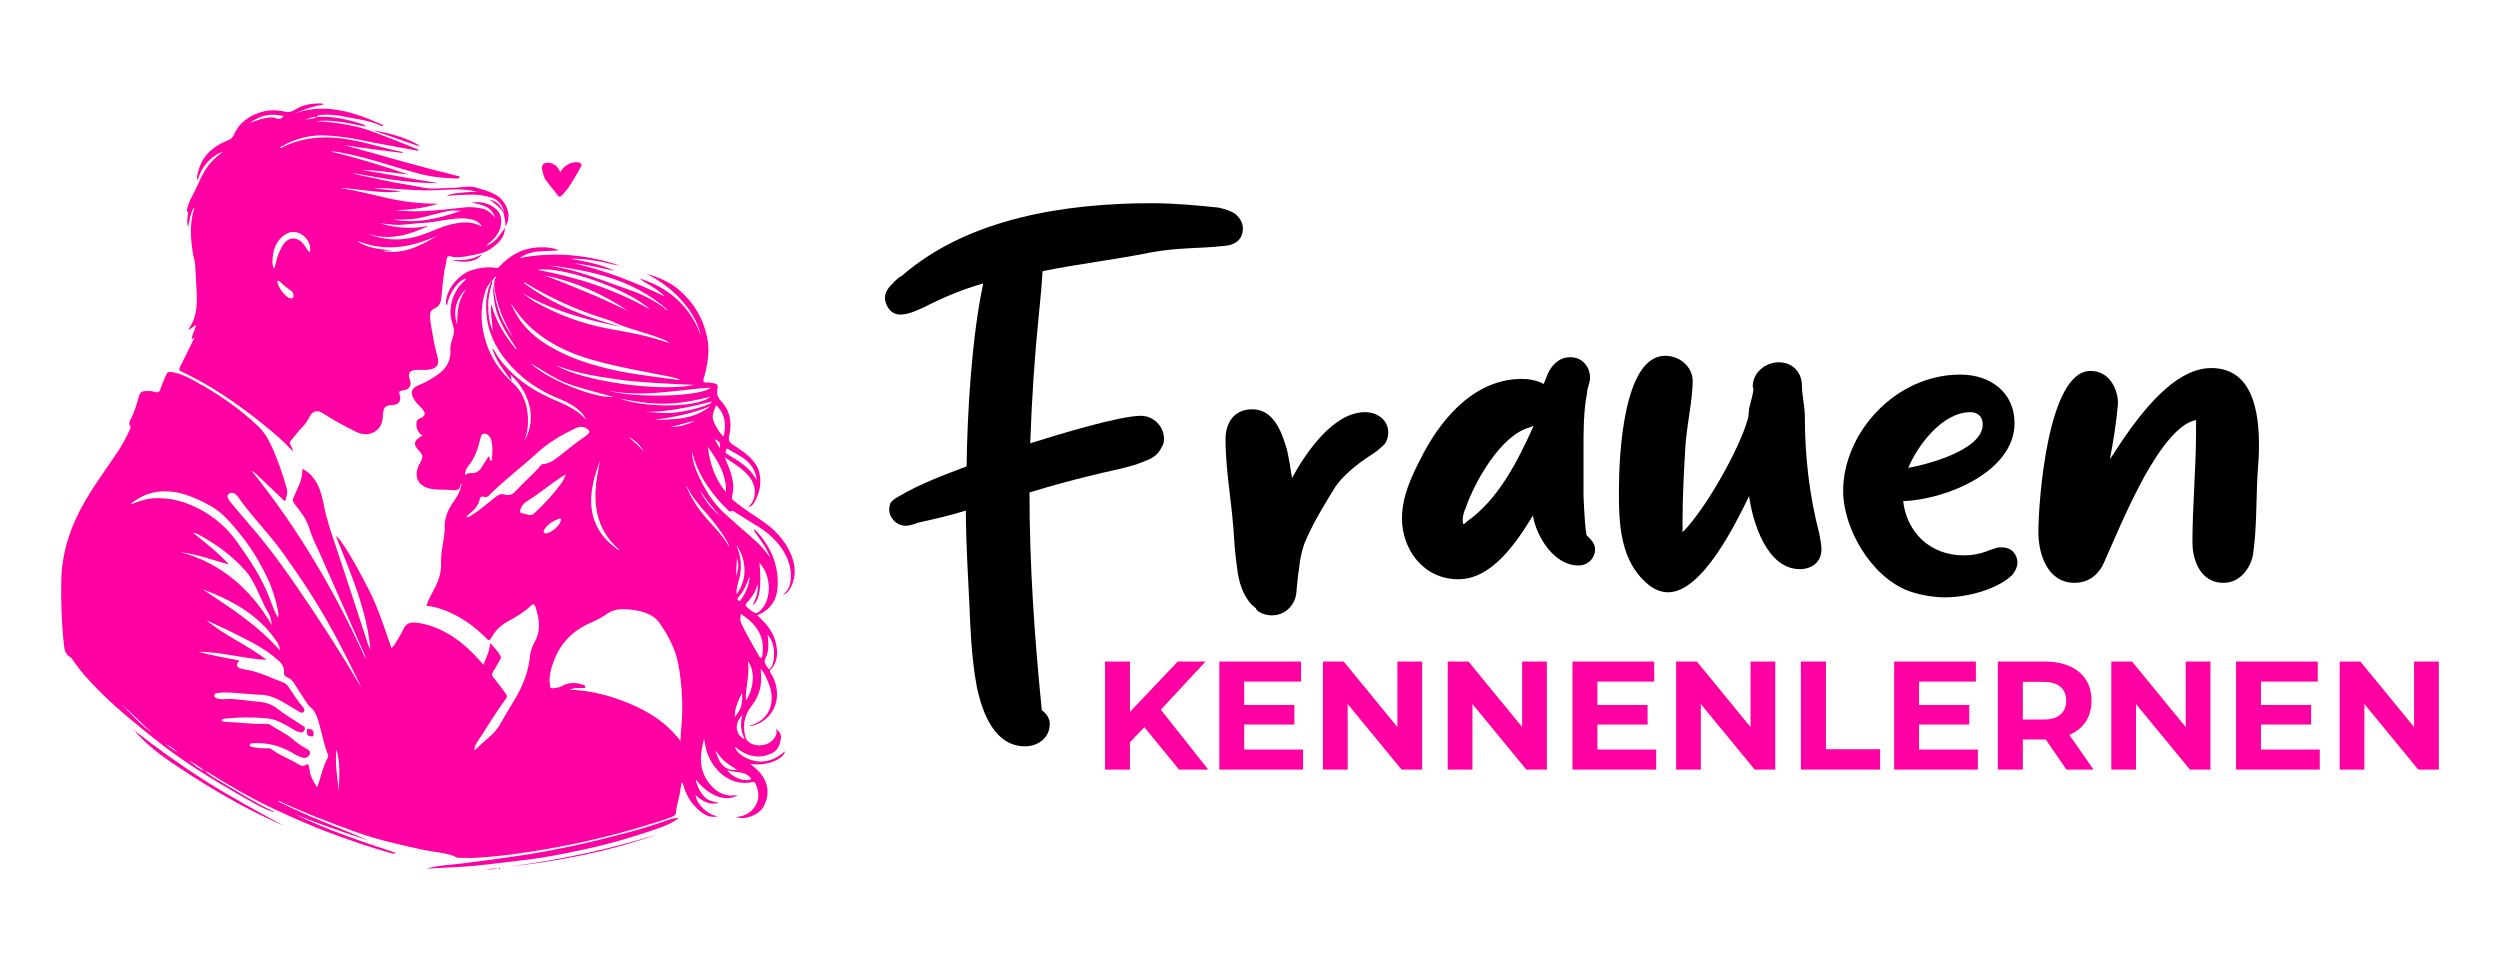 <?xml version="1.0" encoding="utf-8"?>
<!-- Generator: Adobe Illustrator 16.0.0, SVG Export Plug-In . SVG Version: 6.00 Build 0)  -->
<!DOCTYPE svg PUBLIC "-//W3C//DTD SVG 1.1//EN" "http://www.w3.org/Graphics/SVG/1.1/DTD/svg11.dtd">
<svg version="1.1" id="Calque_1" xmlns="http://www.w3.org/2000/svg" xmlns:xlink="http://www.w3.org/1999/xlink" x="0px" y="0px"
	 width="220.42px" height="85.768px" viewBox="0 0 220.42 85.768" enable-background="new 0 0 220.42 85.768" xml:space="preserve">
<g>
	<g>
		<g>
			<path d="M92.555,63.823c0,1.274-1.084,1.978-2.168,1.978c-2.678,0-3.762-2.87-4.272-5.292c-0.51-2.743-0.573-5.676-0.637-7.015
				c-0.128-2.808-0.319-5.611-0.319-8.48c-1.403,0.446-2.87,0.765-4.272,1.084c-0.255,0.127-0.382,0.127-0.574,0.191
				c-0.255,0.063-0.446,0.063-0.446,0.063c-0.893,0-1.467-0.765-1.467-1.402c0-0.318,0.064-0.638,0.319-0.829
				c0.191-0.19,0.382-0.255,0.573-0.382c1.849-1.085,3.89-1.85,5.93-2.615c0.064-4.719,0.447-11.351,1.467-16.132
				c-1.785,0.51-3.507,1.211-5.229,2.104c-0.574,0.255-1.339,0.639-2.104,0.639c-0.957,0-1.339-1.021-1.339-1.467
				c0-0.51,0.382-1.021,0.702-1.274c0.127-0.192,0.318-0.319,0.446-0.447c0.127-0.127,0.319-0.19,0.383-0.255
				c5.866-5.102,14.538-6.376,21.999-6.376c1.977,0,3.955,0.19,5.867,0.383c0.573,0.128,1.211,0.318,1.594,0.638
				c0.318,0.318,0.574,0.701,0.574,1.212c0,1.021-0.766,1.467-1.595,1.53c-2.359,0.255-4.017,0.127-6.504,0.573
				c-3.125,0.638-6.44,1.02-9.565,1.658c-0.063,1.211-0.191,2.551-0.318,3.762c-0.383,3.762-0.638,7.588-0.766,11.414
				c2.614-0.829,7.907-2.424,9.756-2.424c1.147,0,2.04,0.957,2.04,2.041c0,0.51-0.255,0.829-0.51,1.212
				c-0.255,0.317-0.701,0.572-1.084,0.701c-0.446,0.19-0.956,0.382-1.467,0.51c-0.893,0.256-1.913,0.446-2.423,0.573
				c-2.168,0.511-4.336,1.085-6.377,1.722c0,6.439,0.447,12.815,1.084,19.193C92.3,62.93,92.555,63.376,92.555,63.823z"/>
			<path d="M109.07,50.05c-0.191-1.275-0.255-2.486-0.318-3.38c-0.191-2.613-0.701-5.292-0.701-7.97c0-1.084,0.51-2.614,2.359-2.614
				c1.912,0,2.613,2.041,3.061,3.571c0.191,0.827,0.318,1.722,0.445,2.485c1.213-2.23,3.637-5.803,6.44-5.803
				c1.021,0,2.04,0.638,2.04,1.786c0,0.316-0.063,0.573-0.189,0.828c-0.064,0.19-0.256,0.318-0.384,0.446l-0.446,0.383
				c-1.273,0.829-2.742,1.85-3.635,3.124c-1.021,1.658-2.039,3.315-2.742,5.037c-0.19,0.574-0.383,1.275-0.445,2.04
				c-0.127,0.767-0.191,1.531-0.256,2.232c-0.063,1.02-0.893,2.04-2.168,2.04c-0.445,0-0.828-0.127-1.146-0.318
				c-0.128-0.128-0.256-0.19-0.256-0.317c-0.127-0.064-0.189-0.191-0.318-0.256C109.58,52.536,109.197,51.261,109.07,50.05z"/>
			<path d="M128.582,51.071c-3.125,0-4.973-2.679-4.973-5.356c0-1.913,0.828-3.699,1.657-5.292c1.53-3.062,4.463-7.015,8.927-7.015
				c0.639,0,1.339,0.128,1.913,0.446c0.128-0.318,0.255-0.638,0.383-0.957c0.318-0.638,0.894-1.401,1.978-1.401
				s1.722,0.893,1.722,1.785c0,0.255-0.063,0.511-0.128,0.7c-0.063,0.191-0.127,0.384-0.127,0.639
				c-0.319,1.594-0.319,3.38-0.319,4.974v4.081c0.063,1.786,0.191,3.189,0.255,3.444c0,0.063,0.064,0.127,0.129,0.189l0.19,0.191
				c0.19,0.19,0.446,0.511,0.446,0.956c0,0.702-0.574,1.402-1.467,1.402c-2.168,0-3.699-2.551-4.018-4.398
				C133.748,47.754,131.58,51.071,128.582,51.071z M129.156,46.16l0.191-0.191c2.74-1.912,4.463-5.292,5.865-8.417
				c-0.063,0-0.191,0.063-0.318,0.127c-2.551,0.638-4.91,4.846-5.676,7.143c-0.19,0.382-0.254,0.7-0.254,1.083
				c0,0.063,0,0.191,0.063,0.318C129.094,46.16,129.094,46.16,129.156,46.16z"/>
			<path d="M154.088,36.977c0.063-0.063,0.127-0.829,0.127-0.956c0.129-0.573,0.318-1.147,0.384-1.657
				c0-0.129-0.063-0.191-0.063-0.318c0-1.148,1.084-2.104,2.295-2.104c1.34,0,2.041,1.021,2.041,2.04
				c0,0.894,0.256,1.851,0.256,2.679c0,3.508,0.383,6.95,1.274,10.394c0.063,0.383,0.19,0.894,0.19,1.402
				c0,1.021-0.766,1.722-1.912,1.722c-2.87,0-4.146-4.08-4.465-6.438c-1.211,2.485-4.145,8.479-7.142,8.479
				c-0.638,0-1.147-0.256-1.53-0.511c-2.806-2.104-2.806-5.738-2.806-8.481c0-2.74,0.319-11.858,4.081-11.858
				c1.275,0,2.423,0.957,2.423,2.231c0,1.595-0.51,3.825-0.637,5.675c-0.128,2.168-0.256,4.399-0.256,6.568v1.083
				C150.391,44.885,153.388,39.529,154.088,36.977z"/>
			<path d="M173.153,48.966c0.701,0,1.339-0.127,1.913-0.318c0.255-0.128,0.51-0.191,0.701-0.255
				c0.128-0.063,0.255-0.063,0.383-0.128h0.382c0.894,0,1.341,0.701,1.341,1.339c0,0.446-0.256,0.828-0.447,1.083
				c-1.402,1.34-4.08,1.979-5.93,1.979c-1.021,0-2.168-0.191-3.252-0.573c-3.316-1.275-5.738-5.548-5.738-8.8
				c0-5.103,4.59-10.267,10.33-10.267c2.678,0,4.781,1.595,4.781,4.272c0,4.336-6.121,6.759-9.818,6.886
				C168.115,46.925,170.156,48.966,173.153,48.966z M174.813,37.425c0-0.701-0.446-1.084-1.085-1.084
				c-2.486,0-4.654,2.934-5.483,4.91C170.029,40.932,174.813,39.657,174.813,37.425z"/>
			<path d="M186.16,40.294c1.85-2.869,5.166-7.843,8.801-7.843c3.699,0,4.209,3.953,4.209,6.822c0,0.829-0.064,1.722-0.129,2.614
				c-0.127,2.295-0.063,4.655-0.381,6.886c-0.129,1.084-1.021,2.614-2.615,2.614c-2.231,0-2.742-2.358-2.742-3.507
				c0-3.252,0.318-6.568,0.318-9.82v-1.021c-1.467,0.256-3.061,2.296-4.591,5.038c-1.53,2.805-2.806,5.93-3.442,7.333
				c-0.446,1.146-1.34,1.977-2.678,1.977c-2.361,0-3.189-2.486-3.189-4.464c0-2.741,0.828-14.219,4.592-14.219
				c1.785,0,2.423,1.786,2.423,2.806v0.127c-0.128,1.468-0.383,3.189-0.7,4.783C186.098,40.422,186.098,40.357,186.16,40.294z"/>
		</g>
		<g>
			<path fill="#FF00A3" d="M97.431,67.855v-9.53h2.193v9.528h-2.193V67.855z M99.406,65.674l-0.125-2.544l4.563-4.806h2.451
				l-4.112,4.425l-1.228,1.307L99.406,65.674z M103.953,67.855l-3.39-4.152l1.442-1.565l4.523,5.718H103.953z"/>
			<path fill="#FF00A3" d="M107.507,67.855v-9.53h7.203v1.77h-5.013v5.992h5.189v1.769H107.507z M109.537,63.878v-1.717h4.586v1.717
				H109.537z"/>
			<path fill="#FF00A3" d="M116.643,67.855v-9.53h1.827l5.621,6.86h-0.885v-6.86h2.179v9.528h-1.811l-5.637-6.86h0.885v6.86h-2.18
				V67.855z"/>
			<path fill="#FF00A3" d="M127.644,67.855v-9.53h1.826l5.621,6.86h-0.886v-6.86h2.178v9.528h-1.81l-5.637-6.86h0.886v6.86h-2.179
				V67.855z"/>
			<path fill="#FF00A3" d="M138.644,67.855v-9.53h7.204v1.77h-5.009v5.992h5.185v1.769H138.644z M140.675,63.878v-1.717h4.587v1.717
				H140.675z"/>
			<path fill="#FF00A3" d="M147.781,67.855v-9.53h1.825l5.621,6.86h-0.884v-6.86h2.179v9.528h-1.812l-5.636-6.86h0.884v6.86h-2.178
				V67.855z"/>
			<path fill="#FF00A3" d="M158.781,67.855v-9.53h2.207v7.732h4.78v1.796h-6.987V67.855z"/>
			<path fill="#FF00A3" d="M167.005,67.855v-9.53h7.203v1.77h-5.01v5.992h5.188v1.769H167.005z M169.033,63.878v-1.717h4.591v1.717
				H169.033z"/>
			<path fill="#FF00A3" d="M176.142,67.855v-9.53h4.069c1.326,0,2.356,0.305,3.091,0.918c0.736,0.615,1.104,1.459,1.104,2.539
				c0,0.707-0.169,1.318-0.505,1.83c-0.335,0.514-0.812,0.905-1.43,1.178c-0.617,0.272-1.354,0.41-2.207,0.41h-2.897l0.979-0.967
				v3.62h-2.203V67.855z M178.347,64.477l-0.979-1.035h2.776c0.683,0,1.189-0.146,1.526-0.443c0.334-0.294,0.503-0.699,0.503-1.217
				c0-0.526-0.169-0.936-0.503-1.228c-0.337-0.29-0.847-0.435-1.526-0.435h-2.776l0.979-1.05V64.477z M182.199,67.855l-2.381-3.457
				h2.355l2.409,3.457H182.199z"/>
			<path fill="#FF00A3" d="M186.15,67.855v-9.53h1.823l5.622,6.86h-0.884v-6.86h2.179v9.528h-1.811l-5.639-6.86h0.887v6.86h-2.178
				V67.855z"/>
			<path fill="#FF00A3" d="M197.149,67.855v-9.53h7.202v1.77h-5.009v5.992h5.187v1.769H197.149z M199.179,63.878v-1.717h4.588v1.717
				H199.179z"/>
			<path fill="#FF00A3" d="M206.285,67.855v-9.53h1.825l5.621,6.86h-0.885v-6.86h2.181v9.528h-1.813l-5.639-6.86h0.888v6.86h-2.179
				V67.855z"/>
		</g>
	</g>
	<g>
		<path fill="#FF00A3" d="M18.043,67.971c0.447,0.397,0.967,0.69,1.479,0.988c1.507,0.878,2.973,1.832,4.562,2.563
			c0.041,0.02,0.076,0.05,0.104,0.094c-0.545-0.166-1.067-0.396-1.562-0.671c-2.31-1.293-4.599-2.622-6.772-4.139
			c-1.624-1.132-3.148-2.389-4.668-3.657c-1.196-0.997-2.317-2.057-3.363-3.2c-0.483-0.528-0.94-1.084-1.348-1.678
			c-0.084-0.123-0.168-0.271-0.29-0.341c-0.417-0.238-0.495-0.613-0.543-1.051c-0.213-1.926-0.282-3.855-0.235-5.79
			c0.06-2.526,0.877-4.827,2.139-6.989c0.882-1.512,1.938-2.91,2.898-4.37c0.39-0.592,0.712-1.218,1.006-1.859
			c0.04-0.087,0.101-0.19,0.05-0.265c-0.205-0.291-0.033-0.525,0.09-0.771c0.272-0.541,0.436-1.12,0.603-1.698
			c0.171-0.594,0.25-0.661,0.869-0.661c0.093-0.001,0.185,0.003,0.278,0.009c0.225,0.013,0.483,0.188,0.654,0.063
			c0.152-0.112,0.184-0.387,0.269-0.59c0.099-0.233,0.208-0.465,0.296-0.702c0.176-0.47,0.25-0.516,0.748-0.422
			c0.587,0.112,1.123,0.365,1.643,0.642c2.111,1.128,4.084,2.454,5.82,4.115c0.406,0.388,0.721,0.829,0.973,1.337
			c0.662,1.332,1.14,2.729,1.542,4.154c0.095,0.337-0.014,0.643-0.092,0.953c-0.06,0.24-0.173,0.073-0.256-0.005
			c-0.753-0.72-1.505-1.44-2.26-2.157c-0.146-0.141-0.305-0.267-0.5-0.364c4.109,5.08,7.364,10.67,10.067,16.597
			c-0.065-0.456-0.299-0.843-0.479-1.249c-1.194-2.697-2.39-5.396-3.582-8.095c-0.313-0.709-0.682-1.404-0.896-2.144
			c-0.258-0.888-0.83-1.55-1.359-2.251c-0.124-0.165-0.148-0.287-0.06-0.466c0.113-0.228,0.199-0.468,0.307-0.699
			c0.281-0.601,0.522-1.21,0.478-1.878c1.322,0.7,1.673,2.012,1.917,3.29c0.247,1.299,0.699,2.521,1.109,3.757
			c0.924,2.786,1.844,5.572,2.746,8.367c0.059,0.182,0.139,0.356,0.232,0.525c-0.323-3.521-1.735-6.716-3.038-9.988
			c0.381,0.138,1.629,2.211,2.897,4.713c0.833,1.645,1.394,3.396,2,5.167c0.284-0.271,0.439-0.593,0.624-0.891
			c0.158-0.255,0.301-0.521,0.426-0.795c0.207-0.449,0.546-0.621,1.031-0.577c1.084,0.1,2.062,0.489,2.992,1.033
			c1.105,0.646,2.01,1.517,2.846,2.47c0.053,0.062,0.104,0.121,0.185,0.217c0.253-0.628,0.541-1.192,0.594-1.899
			c0.385,0.357,0.678,0.733,0.926,1.146c0.045,0.075,0.033,0.151-0.012,0.229c-0.219,0.381-0.418,0.772-0.656,1.142
			c-0.121,0.188-0.122,0.305,0.021,0.479c0.377,0.469,0.726,0.96,1.092,1.438c0.134,0.175,0.15,0.293-0.004,0.499
			c-0.915,1.226-1.679,2.552-2.529,3.819c-0.133,0.198-0.236,0.42-0.221,0.696c0.297-0.246,0.554-0.53,0.851-0.77
			c0.18-0.145,0.339-0.313,0.516-0.464c0.394-0.33,0.709-0.712,0.957-1.171c0.445-0.824,0.963-1.607,1.423-2.425
			c0.617-1.095,1.03-2.248,1.154-3.501c0.042-0.435,0.189-0.829,0.402-1.208c0.578-1.024,0.419-2.074,0.075-3.121
			c-0.077-0.234-0.173-0.312-0.417-0.082c-0.575,0.541-1.251,0.957-1.945,1.328c-0.655,0.353-1.176,0.821-1.516,1.478
			c-0.15,0.287-0.252,0.251-0.456,0.046c-1.089-1.097-2.329-1.974-3.791-2.51c-0.478-0.176-0.969-0.307-1.498-0.354
			c0.201-0.589,0.516-1.113,0.792-1.655c0.346-0.683,0.545-1.382,0.513-2.163c-0.039-0.95,0.258-1.874,0.311-2.82
			c0.001-0.033,0.019-0.068,0.016-0.103c-0.087-1.007,0.326-1.834,0.9-2.62c0.291-0.399,0.484-0.863,0.579-1.365
			c-0.08-0.017-0.084,0.043-0.088,0.071c-0.066,0.414-0.343,0.51-0.706,0.467c-0.631-0.075-1.271-0.006-1.901-0.12
			c-1.107-0.202-1.55-1.034-1.08-2.056c0.072-0.157,0.154-0.313,0.233-0.466c0.146-0.284,0.097-0.524-0.131-0.752
			c-0.633-0.636-0.588-0.962,0.228-1.428c-0.382-0.252-0.558-0.599-0.538-1.045c0.01-0.218,0.06-0.354,0.285-0.448
			c0.537-0.225,0.579-0.476,0.185-0.911c-0.194-0.215-0.421-0.404-0.585-0.641c-0.421-0.604-0.453-1.08,0.329-1.396
			c0.582-0.236,1.124-0.545,1.637-0.903c0.763-0.531,1.213-1.239,1.147-2.196c-0.028-0.422,0.111-0.8,0.233-1.18
			c0.113-0.348,0.112-0.665-0.009-1.008c-0.406-1.147-0.224-2.226,0.417-3.245c0.206-0.326,0.524-0.548,0.773-0.855
			c-0.685,0.063-1.529,1.229-1.712,2.367c-0.114-0.146-0.107-0.284-0.089-0.424c0.158-1.214,1.224-2.413,2.42-2.74
			c0.642-0.176,1.287-0.27,1.95-0.153c0.132,0.022,0.225,0.003,0.33-0.112c0.964-1.052,2.139-1.665,3.59-1.703
			c0.571-0.016,1.129,0.019,1.665,0.273c-0.612,0.029-1.225,0.052-1.835,0.096c-0.635,0.047-1.207,0.283-1.66,0.582
			c2.986-0.58,5.976-0.326,8.907,0.681c-0.728-0.121-1.443-0.332-2.181-0.447c-0.734-0.115-1.465-0.218-2.211-0.168
			c1.331,0.218,2.647,0.478,3.879,1.059c-1.167-0.253-2.328-0.534-3.517-0.658c2.764,0.656,5.392,1.673,7.967,2.928
			c-0.65-0.679-1.494-1.044-2.276-1.608c2.104,0.636,4.346,2.064,5.447,5.047c-0.289-1.235-0.935-2.27-1.783-3.199
			c-0.854-0.936-1.861-1.658-2.982-2.237c1.039,0.296,2.016,0.702,2.847,1.418c1.281,1.104,2.106,2.483,2.458,4.128
			c0.244,1.14,0.086,2.275-0.215,3.393c-0.024,0.089-0.066,0.173-0.088,0.263c-0.053,0.222-0.039,0.38,0.265,0.372
			c0.229-0.007,0.462,0.032,0.69,0.072c0.231,0.039,0.334,0.169,0.272,0.422c-0.108,0.442-0.006,0.817,0.321,1.161
			c0.836,0.879,0.958,1.952,0.703,3.074c-0.086,0.38,0.019,0.549,0.314,0.74c0.715,0.465,1.43,0.916,1.956,1.634
			c0.795,1.087,0.477,2.646-0.07,3.497c-0.163,0.252-0.23,0.287-0.552,0.392c0.426-0.359,0.591-0.765,0.613-1.229
			c0.036-0.793-0.351-1.397-0.902-1.906c-0.519-0.48-1.125-0.846-1.766-1.281c0.197,0.497,0.416,0.92,0.549,1.376
			c0.201,0.688,0.322,1.374,0.114,2.081c-0.069,0.234,0.099,0.339,0.239,0.453c0.726,0.596,1.515,1.104,2.294,1.625
			c1.159,0.774,2.114,1.729,2.663,3.034c0.398,0.943,0.471,1.904,0.014,2.855c-0.155,0.322-0.352,0.618-0.743,0.729
			c0.643-0.461,0.729-1.144,0.715-1.836c-0.014-0.706-0.258-1.356-0.613-1.966c-0.634-1.083-1.569-1.837-2.637-2.454
			c-0.49-0.284-0.954-0.614-1.443-0.897c-0.2-0.115-0.376-0.377-0.676-0.198c-0.021,0.013-0.097-0.052-0.137-0.091
			c-1.297-1.269-2.379-2.683-2.979-4.419c-0.082-0.238-0.143-0.481-0.231-0.72c0.026,0.581,0.182,1.14,0.404,1.665
			c0.612,1.451,1.405,2.791,2.603,3.85c0.857,0.76,1.711,1.524,2.577,2.275c0.507,0.438,0.915,0.962,1.318,1.495
			c-0.321-0.902-0.938-1.626-1.455-2.409c0.022-0.022,0.045-0.044,0.067-0.065c0.106,0.102,0.222,0.193,0.318,0.304
			c1.211,1.385,1.848,2.984,1.711,4.835c-0.077,1.048-0.583,1.861-1.57,2.321c-0.069,0.032-0.138,0.066-0.221,0.107
			c0.836,0.729,1.507,1.55,1.692,2.651c0.129,0.769,0.079,1.529-0.505,2.141c-0.135,0.141-0.042,0.224,0.023,0.327
			c0.354,0.562,0.528,1.175,0.537,1.839c0.016,1.34-0.927,2.514-2.247,2.787C66.211,64.011,66.155,64,66.024,64
			c2.029-0.512,2.361-2.341,1.721-3.81c-0.171-0.392-0.307-0.813-0.67-1.206c0.022,0.466,0.05,0.851,0.015,1.234
			c-0.071,0.763-0.365,1.428-0.83,2.025c-0.625,0.802-0.799,1.688-0.554,2.677c0.064,0.26,0.183,0.434,0.397,0.569
			c0.68,0.429,1.707,0.248,2.152-0.383c0.17-0.241,0.29-0.494,0.154-0.866c0.299,0.273,0.503,0.486,0.441,0.871
			c-0.089,0.553-0.264,1.053-0.795,1.305c-0.994,0.472-1.951,0.34-2.852-0.27c-0.143-0.097-0.272-0.214-0.417-0.329
			c0.123,0.607,1.106,1.234,2.055,1.318c0.926,0.081,1.684-0.3,2.381-0.906c-0.159,0.773-1.764,1.355-3.084,1.115
			c0.212,0.178,0.383,0.313,0.545,0.458c1.044,0.932,1.277,2.199,0.618,3.346c-0.412,0.717-1.63,1.187-2.402,0.888
			c0.742-0.066,1.304-0.353,1.69-0.966c0.409-0.651,0.321-1.294,0.041-1.949c-0.056-0.13-0.137-0.2-0.295-0.165
			c-2.012,0.444-3.651-1.186-4.083-2.919c-0.069-0.276-0.108-0.561-0.175-0.909c-0.418,1.551-0.477,2.974,0.674,4.191
			c0.543,0.573,1.197,0.903,2.016,0.807c0.078-0.01,0.157-0.002,0.265-0.002c-1.054,0.623-2.604,0.029-3.693-1.419
			c0.095,0.585,0.347,1.039,0.68,1.453c0.354,0.438,0.87,0.526,1.381,0.628c-0.851,0.226-1.499-0.14-2.079-0.699
			c0.117,0.834,1.01,1.71,1.954,1.892c-0.9,0.184-1.47-0.336-1.998-0.887c-0.495-0.516-0.822-1.144-1.019-1.834
			c-0.028-0.099-0.065-0.195-0.163-0.295c-0.054,0.34-0.101,0.682-0.163,1.02c-0.104,0.558-0.289,1.097-0.342,1.663
			c-0.025,0.271-0.25,0.347-0.455,0.42c-0.859,0.313-1.735,0.576-2.611,0.84c-2.652,0.793-5.345,1.429-8.069,1.908
			c-2.139,0.378-4.292,0.689-6.467,0.816c-0.515,0.029-1.024,0-1.536,0.001c-0.204,0-0.406-0.152-0.613-0.221
			c-0.806-0.267-1.657-0.291-2.479-0.47c-2.065-0.446-4.123-0.912-6.117-1.633c-2.187-0.79-4.354-1.624-6.462-2.608
			c-0.066-0.031-0.129-0.109-0.247-0.043c2.588,1.353,5.333,2.297,7.986,3.456c-2.216-0.724-4.425-1.469-6.58-2.361
			c2.881,1.435,5.93,2.436,8.98,3.451c-0.138,0.092-0.266,0.062-0.393,0.027c-1.845-0.492-3.64-1.136-5.433-1.795
			c-1.6-0.588-3.15-1.286-4.694-1.996c-1.996-0.92-3.904-2.01-5.771-3.172c-0.185-0.115-0.36-0.253-0.583-0.291
			c-0.428-0.386-0.931-0.659-1.422-0.947C17.077,67.365,17.483,67.787,18.043,67.971z M43.574,25.129
			c-0.044,0.604,0.109,1.183,0.249,1.763c0.259,1.069,0.794,2,1.434,2.884c-0.857-1.44-1.511-2.956-1.684-4.644
			c-0.025-0.248,0.044-0.48,0.188-0.779c-0.221,0.166-0.326,0.313-0.43,0.459c-0.286,0.237-0.439,0.563-0.548,0.902
			c-0.492,1.541-0.392,3.08,0.112,4.592c0.455,1.363,1.245,2.489,2.335,3.469c0.781,0.702,1.214,1.709,1.299,2.803
			c0.062,0.799,0.01,1.587-0.335,2.334c0.988-1.526,0.89-3.904-1.172-5.885c0.03,0.188,0.056,0.35,0.094,0.59
			c-0.666-0.959-1.402-1.783-1.707-2.902c0.154,0.12,0.207,0.272,0.29,0.403c0.093,0.146,0.179,0.298,0.28,0.438
			c1.163,1.609,2.722,2.712,4.509,3.528c1.131,0.517,2.335,0.92,3.177,1.927c-0.114-0.268-0.264-0.508-0.474-0.707
			c-0.529-0.501-1.158-0.854-1.824-1.117c-1.889-0.748-3.503-1.863-4.78-3.455c-0.98-1.22-1.607-2.589-1.708-4.163
			c-0.061-0.95,0.032-1.887,0.446-2.765c0.155,0.113,0.03,0.238,0.001,0.344c-0.154,0.56-0.28,1.119-0.281,1.7
			c-0.002,0.799,0.061,1.586,0.392,2.328c-0.024-0.788-0.224-1.563-0.126-2.364c0.412,1.501,1.18,2.797,2.205,4.002
			c0.014-0.071,0.021-0.086,0.017-0.093c-0.048-0.077-0.099-0.154-0.149-0.23c-0.803-1.244-1.634-2.48-1.804-4.005
			C43.53,26.037,43.384,25.578,43.574,25.129z M59.989,65.324c0.019-0.316,0.023-0.522,0.044-0.727
			c0.216-2.061,0.145-4.115-0.252-6.145c-0.242-1.236-0.84-2.349-1.537-3.395c-0.65-0.978-1.684-1.21-2.745-1.318
			c-0.668-0.069-1.375-0.05-1.94,0.357c-0.496,0.357-1.03,0.614-1.577,0.857c-1.554,0.689-2.625,1.831-3.192,3.43
			c-0.232,0.653-0.417,1.326-0.299,2.034c0.021,0.126,0.025,0.306,0.236,0.271c0.284-0.047,0.58-0.05,0.837-0.202
			c0.57-0.336,1.168-0.313,1.775-0.134c0.114,0.034,0.292,0.073,0.26,0.229c-0.03,0.141-0.195,0.063-0.304,0.069
			c-0.354,0.024-0.72-0.015-1.058,0.165c1.849,0.053,3.597,0.521,5.282,1.226C57.234,62.763,58.786,63.726,59.989,65.324z
			 M21.119,58.237c-0.36,0.367-0.303,0.593,0.181,0.729c0.232,0.065,0.477,0.088,0.714,0.138c1.036,0.223,1.977,0.709,2.963,1.067
			c0.153,0.055,0.289,0.149,0.383,0.289c0.451,0.658,0.87,1.339,1.398,1.941c0.101,0.115,0.124,0.264,0.01,0.379
			c-0.104,0.104-0.24,0.058-0.354-0.008c-0.191-0.107-0.377-0.226-0.566-0.337c-0.932-0.555-1.828-1.195-2.986-1.187
			c-0.277,0.003-0.553-0.047-0.831-0.059c-0.901-0.033-1.796-0.207-2.702-0.106c-0.18,0.02-0.43,0.013-0.434,0.245
			c-0.004,0.216,0.239,0.248,0.418,0.292c0.298,0.074,0.599,0.002,0.898,0.004c0.836,0.006,1.653,0.184,2.483,0.237
			c0.669,0.046,1.254,0.212,1.8,0.652c0.644,0.521,1.384,0.923,2.068,1.396c0.143,0.099,0.432,0.153,0.282,0.461
			c-0.147,0.302-0.375,0.195-0.595,0.132c-0.271-0.079-0.487-0.263-0.729-0.398c-0.606-0.34-1.214-0.691-1.92-0.762
			c-1.178-0.117-2.358-0.121-3.536,0.001c-0.181,0.019-0.392-0.02-0.548,0.143c0.091,0.134,0.219,0.154,0.344,0.157
			c1.212,0.035,2.416,0.241,3.633,0.171c0.098-0.005,0.215,0.023,0.297,0.077c0.666,0.438,1.408,0.753,2.017,1.283
			c0.402,0.35,0.852,0.638,1.316,0.901c0.241,0.138,0.281,0.354,0.097,0.563c-0.15,0.172-0.339,0.222-0.566,0.158
			c-0.386-0.106-0.711-0.333-1.055-0.521c-1.033-0.565-2.13-0.822-3.305-0.741c-0.112,0.007-0.252-0.019-0.272,0.144
			c-0.022,0.177,0.147,0.163,0.241,0.184c0.431,0.096,0.869,0.14,1.311,0.114c0.131-0.007,0.252-0.002,0.361,0.082
			c0.738,0.568,1.639,0.851,2.414,1.355c0.187,0.122,0.408,0.163,0.622,0.02c0.151-0.101,0.236-0.039,0.266,0.126
			c0.021,0.114,0.045,0.229,0.057,0.342c0.062,0.563,0.358,1.019,0.659,1.514c0.037-0.083,0.058-0.123,0.073-0.165
			c0.293-0.813,0.444-1.678,0.868-2.444c0.055-0.101,0.053-0.195,0.011-0.299c-0.333-0.807-0.475-1.667-0.715-2.5
			c-0.185-0.643-0.311-1.313-0.915-1.736c-0.082-0.058-0.134-0.159-0.19-0.246c-0.386-0.591-0.776-1.18-1.15-1.776
			c-0.147-0.235-0.321-0.432-0.581-0.522c-0.212-0.075-0.323-0.188-0.313-0.428c0.02-0.476-0.183-0.843-0.568-1.123
			c-0.233-0.171-0.437-0.381-0.67-0.549c-1.142-0.823-2.409-1.421-3.665-2.039c-0.636-0.314-1.289-0.597-1.934-0.894
			c1.636,1.369,3.627,2.183,5.309,3.488c-2.024-0.098-3.979-0.713-6.01-0.715C18.688,57.797,19.9,58.001,21.119,58.237z
			 M41.102,45.601c0.247,0.008,0.368-0.108,0.502-0.19c0.744-0.453,1.384-1.043,2.068-1.577c0.235-0.184,0.491-0.33,0.798-0.234
			c0.391,0.121,0.707,0.019,0.97-0.274c0.726-0.807,1.577-1.491,2.272-2.328c0.027-0.031,0.07-0.069,0.107-0.072
			c0.643-0.028,1.109-0.417,1.583-0.782c0.723-0.558,1.411-1.16,2.184-1.655c0.124-0.079,0.23-0.191,0.328-0.306
			c0.076-0.088,0.083-0.156-0.032-0.271c-0.371-0.378-0.784-0.326-1.183-0.134c-1.191,0.575-2.342,1.237-3.317,2.134
			c-1.398,1.283-2.928,2.415-4.267,3.765c-0.12,0.121-0.248,0.193-0.432,0.13c-0.188-0.063-0.344-0.021-0.387,0.204
			c-0.107,0.559-0.461,0.94-0.895,1.271C41.302,45.353,41.23,45.46,41.102,45.601z M31.837,60.581
			c-0.029-0.07-0.055-0.143-0.088-0.209c-0.743-1.543-1.514-3.071-2.328-4.578c-1.349-2.5-2.908-4.863-4.568-7.166
			c-1.22-1.691-2.722-3.154-3.905-4.873c-0.103-0.149-0.248-0.241-0.417-0.295c-0.164-0.051-0.288,0.008-0.402,0.128
			c-0.112,0.118-0.07,0.225-0.019,0.349c0.074,0.175,0.194,0.315,0.313,0.457c0.581,0.69,1.155,1.388,1.749,2.066
			c1.289,1.476,2.449,3.05,3.569,4.652C27.886,54.188,29.914,57.339,31.837,60.581z M24.498,54.449
			c0.065-0.22,0.051-0.377,0.021-0.536c-0.214-1.168-0.596-2.285-1.127-3.343c-0.629-1.252-1.366-2.439-2.263-3.527
			c-0.775-0.94-1.53-1.89-2.633-2.481c-1.464-0.786-2.959-1.432-4.684-1.19c-0.847,0.119-1.565,0.506-2.293,1.032
			c0.248,0.026,0.395-0.078,0.552-0.134c0.437-0.151,0.877-0.291,1.341-0.327c1.638-0.129,3.13,0.327,4.532,1.138
			c1.19,0.688,2.173,1.596,2.973,2.719c1.11,1.56,2.17,3.142,2.854,4.946C23.982,53.303,24.168,53.875,24.498,54.449z
			 M23.961,55.111c-0.031-0.423-0.131-0.798-0.337-1.137c-0.253-0.416-0.447-0.858-0.651-1.302c-0.377-0.816-0.724-1.66-1.33-2.347
			c-1.185-1.345-2.615-2.377-4.187-3.222c-0.106-0.058-0.214-0.137-0.416-0.112c1.114,0.896,2.204,1.744,3.147,2.777
			c-1.405-0.381-2.771-0.896-4.232-1.079C19.541,49.688,22.108,51.94,23.961,55.111z M46.064,25.839
			c0.213,0.157,0.424,0.317,0.641,0.47c0.161,0.113,0.324,0.227,0.495,0.321c2.032,1.142,4.192,1.938,6.484,2.356
			c1.566,0.286,3.135,0.545,4.65,1.052c0.225,0.074,0.455,0.136,0.682,0.203c-0.25-0.227-0.549-0.314-0.838-0.429
			c-1.365-0.537-2.821-0.812-4.151-1.45c-0.238-0.113-0.495-0.192-0.749-0.272c-2.418-0.755-4.711-1.789-6.878-3.103
			c-0.054-0.032-0.098-0.142-0.217-0.038c2.602,1.953,5.571,3.051,8.662,3.887C51.79,28.227,48.798,27.442,46.064,25.839z
			 M45.048,26.749c0.639,1.607,1.768,2.787,3.211,3.669c1.876,1.146,3.943,1.795,6.078,2.258c1.299,0.282,2.617,0.435,3.93,0.623
			c0.569,0.081,1.14,0.15,1.709,0.224c-0.236-0.169-0.502-0.23-0.767-0.283c-2.373-0.468-4.761-0.87-7.089-1.545
			c-1.909-0.552-3.681-1.374-5.188-2.696C46.189,28.344,45.582,27.574,45.048,26.749z M49.875,41.844
			c-0.124,0.063-0.165,0.081-0.203,0.104c-1.12,0.695-2.109,1.579-3.239,2.263c-0.247,0.147-0.424,0.385-0.532,0.667
			c-0.079,0.209-0.09,0.371,0.186,0.389c0.329,0.021,0.673,0.313,0.985,0.026c0.896-0.82,1.717-1.713,2.431-2.7
			C49.65,42.389,49.758,42.163,49.875,41.844z M43.075,40.232c0.146,0.107,0.048,0.331,0.263,0.419
			c0.085-0.63,0.13-1.235-0.019-1.842c-0.024-0.098-0.079-0.192-0.136-0.278c-0.12-0.183-0.279-0.324-0.513-0.295
			c-0.227,0.028-0.261,0.231-0.312,0.408c-0.026,0.088-0.048,0.179-0.07,0.269c-0.191,0.807-0.491,1.563-1.025,2.212
			c-0.183,0.222-0.261,0.478-0.271,0.784c0.164-0.19,0.366-0.2,0.561-0.193c0.447,0.015,0.739-0.205,0.956-0.572
			C42.69,40.836,42.885,40.537,43.075,40.232z M17.872,51.956c1.187,0.819,2.413,1.583,3.566,2.452
			c1.161,0.874,2.26,1.815,3.219,2.924c0.032-0.38-0.176-0.655-0.369-0.932C22.696,54.137,20.388,52.897,17.872,51.956z
			 M66.79,51.502c-0.132,0.541-0.379,1.015-0.755,1.423c-0.402,0.436-0.398,0.438,0.071,0.813c0.546,0.438,0.669,0.426,1.114-0.12
			c0.124-0.152,0.232-0.315,0.31-0.499c0.489-1.144,0.259-2.566-0.572-3.508c0.206,2.129,0.022,3.36-0.603,3.752
			C66.662,52.753,66.879,52.162,66.79,51.502z M61.22,33.936c-1.031-0.049-2.064-0.079-3.094-0.152
			c-1.026-0.073-2.054-0.119-3.075-0.251c-1.03-0.135-2.057-0.283-3.075-0.487c-1.002-0.202-1.989-0.463-2.949-0.825
			C51.356,33.598,58.101,34.593,61.22,33.936z M65.327,54.132c-0.072,0.323-0.086,0.582,0.031,0.834
			c0.459,0.986,1.031,1.911,1.554,2.863c0.037,0.068,0.086,0.168,0.169,0.157c0.103-0.013,0.138-0.127,0.144-0.215
			c0.02-0.298,0.058-0.601,0.028-0.896C67.126,55.629,66.366,54.814,65.327,54.132z M48.251,23.368
			c0.701,0.163,1.417,0.27,2.118,0.456c1.744,0.465,3.416,1.146,5.119,1.731c1.044,0.36,2.024,0.85,2.93,1.484
			c0.149,0.104,0.258,0.274,0.456,0.3C55.855,24.616,52.1,23.865,48.251,23.368z M57.319,27.285
			c-1.918-1.813-7.884-3.866-9.908-3.489C50.819,24.437,54.192,25.496,57.319,27.285z M52.891,40.619
			c-0.278,0.784-0.543,1.581-0.677,2.411c-0.34,2.125,0.245,3.9,1.996,5.228c0.13,0.099,0.247,0.221,0.438,0.248
			c-1.63-1.371-2.227-3.138-2.143-5.184C52.543,42.412,52.731,41.522,52.891,40.619z M53.533,34.417
			c2.422,0.744,8.428,0.547,9.124-0.248C59.627,34.376,56.6,35.076,53.533,34.417z M64.008,43.395c0.052-1.566-0.735-2.795-1.6-3.99
			C62.587,40.876,63.038,42.24,64.008,43.395z M55.397,27.429c-2.254-1.515-4.697-2.61-7.379-3.143
			c1.253,0.462,2.486,0.977,3.723,1.483C52.978,26.277,54.185,26.849,55.397,27.429z M63.134,35.736
			c-0.17,0.471-0.443,0.917-0.203,1.464c0.21,0.477,0.472,0.899,0.846,1.297C64.115,37.42,63.84,36.302,63.134,35.736z
			 M66.712,42.343c-0.037-0.56-0.248-1.04-0.616-1.464c-0.517-0.595-1.25-0.86-1.883-1.279c-0.077-0.051-0.135-0.069-0.186,0.044
			c-0.055,0.123-0.112,0.238,0.024,0.337c0.13,0.097,0.263,0.189,0.403,0.271C65.366,40.77,66.203,41.371,66.712,42.343z
			 M67.679,55.967c0.084,0.741,0.138,1.431-0.18,2.052c-0.137,0.271-0.097,0.434,0.046,0.637c0.047,0.065,0.099,0.131,0.133,0.202
			c0.093,0.201,0.186,0.152,0.288,0.011c0.226-0.316,0.256-0.691,0.275-1.056C68.276,57.16,68.159,56.539,67.679,55.967z
			 M54.625,35.13c2.225,0.871,6.975,0.815,7.994-0.146c-1.387,0.342-2.696,0.592-4.039,0.606
			C57.241,35.606,55.931,35.401,54.625,35.13z M56.902,36.313c0.923,0.059,1.842,0.178,2.768,0.045
			c0.905-0.129,1.794-0.316,2.648-0.643c0.167-0.063,0.364-0.114,0.455-0.314C60.829,35.885,58.903,36.333,56.902,36.313z
			 M64.298,48.242c-0.024-0.249-0.165-0.446-0.285-0.651c-0.542-0.919-1.211-1.744-1.915-2.54c-0.605-0.687-1.171-1.398-1.568-2.234
			c-0.011,0.056,0.001,0.098,0.017,0.138c0.445,1.107,1.124,2.063,1.912,2.948C63.119,46.643,63.826,47.348,64.298,48.242z
			 M64.95,52.39c0.961-1.324,0.893-2.941,0.011-4.312c0.003,0.05-0.003,0.085,0.008,0.112c0.396,0.953,0.458,1.921,0.186,2.921
			C65.048,51.508,64.896,51.904,64.95,52.39z M65.942,58.319c0.184,1.173-0.245,2.305-0.178,3.447
			C66.494,60.726,66.588,59.059,65.942,58.319z M62.629,35.806c-1.577,0.678-3.248,0.969-4.929,1.216
			C59.436,36.978,61.189,37.009,62.629,35.806z M46.775,32.013c1.328,1.383,5.725,3.167,7.302,2.978
			C49.537,33.761,49.81,33.893,46.775,32.013z M48.12,47.035c0.461-0.021,1.24-0.693,1.318-1.102
			c0.005-0.022,0.008-0.046,0.012-0.068c0.017-0.116-0.018-0.188-0.149-0.139c-0.538,0.202-1.012,0.496-1.326,0.991
			C47.85,46.915,47.975,47.008,48.12,47.035z M64.113,67.895c0.479,0.695,1.627,1.095,2.131,0.781
			C65.737,67.92,64.868,68.172,64.113,67.895z M29.667,66.067c-0.168,1.251,0.1,2.479,0.195,3.714
			C29.919,68.535,30.015,67.289,29.667,66.067z M64.989,67.878c-0.36-0.26-0.729-0.448-1.045-0.711
			c-0.326-0.271-0.561-0.616-0.86-0.987C63.448,67.479,64.003,67.974,64.989,67.878z M65.478,63.024
			c-0.773,0.732-0.667,1.773,0.178,2.148C65.332,64.49,65.221,63.805,65.478,63.024z M40.315,28.593
			c-0.018-1.127,0.08-2.219,0.831-3.14C40.247,26.199,39.88,27.536,40.315,28.593z M65.422,61.084
			c-0.343,0.722-0.659,1.354-0.641,2.119C65.343,62.618,65.506,61.94,65.422,61.084z M66.099,50.809
			c-0.277,0.675-0.529,1.359-1.044,1.902c-0.096,0.102-0.011,0.167,0.054,0.23c0.079,0.078,0.14,0.045,0.196-0.033
			C65.755,52.278,66.06,51.595,66.099,50.809z M13.43,64.627c-0.923-0.814-1.775-1.709-2.704-2.521
			C11.595,62.979,12.406,63.915,13.43,64.627z M61.704,43.211c0.42,0.902,1.026,1.66,1.795,2.29
			C62.822,44.798,62.234,44.026,61.704,43.211z M61.272,37.085c-0.739,0.172-1.454,0.404-2.186,0.576
			C59.863,37.641,60.598,37.464,61.272,37.085z M64.893,50.775c0.232-0.513,0.269-1.035,0.078-1.568
			C64.944,49.729,64.919,50.252,64.893,50.775z M56.733,39.759c-0.274-0.514-0.875-1.065-1.28-1.189
			C55.918,38.921,56.29,39.322,56.733,39.759z M63.433,39.493c0.161-0.34,0.036-0.576-0.413-0.766
			C63.169,39.005,63.296,39.237,63.433,39.493z M14.592,65.616c0.358,0.244,0.717,0.489,1.074,0.734
			C15.377,66.009,15.011,65.775,14.592,65.616z"/>
		<path fill="#FF00A3" d="M44.518,20.094c-0.005,0.574-0.29,1.025-0.687,1.391c-0.456,0.419-0.951,0.756-1.603,0.889
			c-0.726,0.149-1.433,0.345-2.185,0.299c-0.201-0.012-0.444-0.187-0.59-0.021c-0.111,0.126-0.072,0.376-0.123,0.564
			c-0.279,1.033-0.3,2.101-0.436,3.153c-0.051,0.399-0.249,0.697-0.621,0.854c-0.283,0.118-0.363,0.332-0.357,0.608
			c0.017,0.708,0.199,1.393,0.306,2.089c0.081,0.523,0.219,1.036,0.354,1.549c0.188,0.719-0.086,1.049-0.845,1.13
			c-0.343,0.036-0.695-0.003-1.042,0.013c-0.577,0.026-0.766,0.326-0.556,0.854c0.194,0.487-0.03,0.876-0.57,0.947
			c-0.283,0.037-0.458,0.048-0.314,0.439c0.16,0.442-0.117,0.844-0.595,0.853c-0.836,0.015-0.867,0.324-0.903,1.072
			c-0.04,0.831-0.551,1.407-1.357,1.499c-0.378,0.042-0.737-0.071-1.07-0.239c-0.961-0.485-1.917-0.98-2.814-1.579
			c-0.536-0.358-0.934-0.255-1.24,0.326c-0.162,0.309-0.346,0.604-0.597,0.849c-0.384,0.373-0.675,0.822-1.033,1.217
			c-0.099,0.109-0.115,0.209-0.042,0.344c0.091,0.167,0.196,0.333,0.235,0.613c-0.5-0.556-0.987-1.011-1.492-1.446
			c-1.614-1.394-3.312-2.673-5.111-3.82c-1.037-0.662-2.108-1.254-3.217-1.779c-0.211-0.1-0.26-0.188-0.146-0.409
			c0.388-0.75,0.752-1.512,1.125-2.27c0.05-0.103,0.125-0.194,0.126-0.319c-0.099,0.004-0.109,0.147-0.22,0.134
			c0.05-0.428,0.294-0.796,0.377-1.235c-0.25,0.113-0.396,0.331-0.695,0.409c0.833-1.09,0.811-2.311,0.748-3.536
			c-0.038-0.738-0.086-1.478-0.122-2.216c-0.014-0.287-0.124-0.56-0.169-0.827c-0.228-1.358-0.355-2.729,0.084-4.08
			c0.006-0.02-0.006-0.044-0.018-0.114c-0.362,0.55-0.38,1.162-0.528,1.737c-0.096-0.41-0.078-0.815,0.009-1.22
			c0.021-0.097,0.023-0.096-0.096-0.213c-0.055-0.054-0.001-0.104,0.01-0.155c0.082-0.399,0.235-0.776,0.432-1.13
			c0.395-0.707,0.672-1.471,1.074-2.175c0.405-0.709,0.97-1.26,1.645-1.759c-0.784,0.206-1.901,1.183-2.219,2.53
			c-0.111-0.271-0.031-0.495,0.019-0.707c0.336-1.42,1.29-2.286,2.592-2.811c0.287-0.114,0.457-0.229,0.596-0.547
			c0.449-1.021,1.3-1.626,2.349-1.956c0.701-0.22,1.418-0.213,2.126-0.052c0.346,0.079,0.626,0.012,0.915-0.177
			c0.697-0.453,1.486-0.551,2.295-0.546c0.072,0,0.14,0.013,0.171,0.111c-0.935,0.126-1.797,0.482-2.674,0.825
			C28.648,9,31.217,9.882,33.782,11.03c-0.074,0.122-0.128,0.089-0.168,0.067c-1.015-0.499-2.136-0.576-3.217-0.808
			c-0.704-0.151-1.415-0.229-2.135-0.15c-0.13,0.016-0.287-0.008-0.33,0.178c-0.371-0.067-0.68,0.138-1.016,0.227
			c0.34-0.062,0.701-0.029,1.007-0.233c0.688-0.021,1.374-0.012,2.052,0.124c0.646,0.13,1.289,0.268,1.909,0.494
			c0.141,0.051,0.284,0.102,0.377,0.238c-1.46-0.297-2.91-0.646-4.417-0.484c0.783,0.033,1.563,0.11,2.335,0.239
			c0.786,0.131,1.567,0.292,2.319,0.562c0.74,0.267,1.476,0.542,2.208,0.827c0.741,0.29,1.475,0.599,2.225,0.902
			c-0.066,0.101-0.14,0.069-0.195,0.059c-1.643-0.315-3.295-0.582-4.934-0.927c-0.947-0.198-1.911-0.325-2.882-0.393
			c-1.488-0.104-2.858,0.239-4.138,0.983c-0.039,0.022-0.073,0.056-0.129,0.1c0.131,0.053,0.206-0.036,0.284-0.073
			c1.67-0.813,3.437-0.986,5.249-0.748c1.639,0.217,3.216,0.727,4.824,1.094c0.176,0.04,0.374,0.016,0.587,0.19
			c-1.794-0.211-3.523-0.433-5.243-0.707c3.389,0.959,6.77,1.932,10.212,2.779c-0.097,0.186-0.201,0.178-0.283,0.175
			c-1.049-0.042-2.086-0.119-3.118-0.38c-2.352-0.595-4.631-1.457-7.023-1.898c-0.306-0.057-0.61-0.131-0.975-0.1
			c2.348,0.55,4.596,1.264,6.837,2.015c-1.384-0.146-2.752-0.376-4.144-0.404c2.288,0.358,4.555,0.838,6.848,1.171
			c-2.593,0.021-5.131-0.448-7.671-0.907c0.718,0.266,1.477,0.343,2.211,0.521c1.33,0.327,2.689,0.505,4.03,0.775
			c0.886,0.179,1.796,0.021,2.696,0.016c0.702-0.004,1.421-0.21,2.104,0.009c0.912,0.292,1.908,0.495,2.445,1.428
			c0.366,0.638,0.434,1.309,0.057,1.979c-0.018-0.412-0.092-0.815-0.195-1.215c0.012-0.055,0.024-0.109,0.037-0.164
			c-0.182-0.559-0.51-0.994-1.09-1.168c-0.497-0.148-1.002-0.257-1.532-0.261c-0.808-0.008-1.611,0.054-2.417,0.102
			c0.417-0.201,0.877-0.222,1.324-0.275c0.45-0.054,0.907-0.078,1.366-0.07c-1.504-0.416-3.036-0.109-4.551-0.134
			c-1.54-0.025-3.071-0.197-4.608-0.22c0.81,0.159,1.632,0.203,2.448,0.303c-1.825,0.271-3.606-0.246-5.414-0.29
			c1.452,0.21,2.865,0.588,4.291,0.908c1.438,0.323,2.901,0.472,4.383,0.486c-1.245,0.369-2.513,0.553-3.81,0.561
			c0.819,0.09,1.636,0.12,2.456,0.085c1.226-0.056,2.445-0.183,3.662-0.326c0.513-0.062,1.018-0.017,1.519,0.087
			c0.527,0.107,0.912,0.43,1.215,0.859c-0.296-1.048-1.197-1.191-2.08-1.379c0.596-0.085,1.156-0.019,1.68,0.252
			c0.817,0.422,1.095,1.084,0.846,1.966c-0.124,0.438-0.373,0.793-0.7,1.098c-0.169,0.158-0.345,0.31-0.518,0.464
			c0.11-0.003,0.187-0.051,0.267-0.09C43.797,21.233,44.115,20.625,44.518,20.094z M32.508,20.634
			c0.063,0.026,0.125,0.058,0.188,0.081c1.668,0.601,3.309,0.489,4.942-0.16c0.686-0.272,1.36-0.584,2.081-0.76
			c0.942-0.229,1.879-0.324,2.773,0.188c-0.194-0.342-0.545-0.575-0.989-0.653c-0.354-0.063-0.713-0.091-1.072-0.072
			c-1.072,0.057-2.111,0.36-3.19,0.4c-0.851,0.03-1.694,0.229-2.554,0.155c-0.4-0.032-0.799-0.084-1.199-0.127
			c1.418,0.423,2.852,0.536,4.309,0.228C36.11,20.697,34.396,21.235,32.508,20.634z M27.325,22.23
			c0.214-0.978-0.809-1.98-1.74-1.748c-0.735,0.186-1.378,0.99-1.5,1.904c-0.056,0.419-0.138,0.845,0.048,1.28
			c0.122-0.11,0.125-0.232,0.148-0.34c0.109-0.535,0.292-1.045,0.545-1.527c0.525-1.001,1.451-1.034,2.075-0.085
			C27.019,21.895,27.092,22.116,27.325,22.23z M33.786,22.146c1.8,0.293,3.28-0.456,4.728-1.348
			c-2.293,1.039-4.62,1.437-7.034,0.421c0.921,0.721,2.031,0.735,3.112,0.867c-0.127,0.017-0.254,0.01-0.379,0.019
			C34.078,22.115,33.938,22.06,33.786,22.146z M34.632,19.353c2.083,0.389,4.064-0.071,6.015-0.773
			c-0.391,0.016-0.779-0.058-1.171,0.03c-0.676,0.15-1.346,0.319-2.015,0.501C36.538,19.359,35.59,19.384,34.632,19.353z
			 M25.882,26.023c-0.019-0.108-0.051-0.264-0.179-0.356c-0.364-0.266-0.733-0.521-1.041-0.854c-0.048-0.052-0.12-0.085-0.185-0.035
			c-0.057,0.044-0.018,0.106-0.003,0.16c0.133,0.484,0.429,0.861,0.795,1.191c0.095,0.086,0.203,0.142,0.333,0.169
			C25.809,26.344,25.882,26.256,25.882,26.023z M22.02,10.844c0.313-0.109,0.622-0.239,0.941-0.324
			c0.469-0.124,0.956-0.267,1.429-0.077c0.284,0.113,0.424,0.005,0.613-0.204C23.88,9.941,22.903,10.185,22.02,10.844z"/>
		<path fill="#FF00A3" d="M37.608,76.585c1.014-0.292,2.075-0.326,3.121-0.453c1.709-0.207,3.413-0.449,5.116-0.698
			c3.232-0.472,6.409-1.202,9.56-2.049c1.162-0.312,2.313-0.666,3.445-1.074c0.305-0.108,0.615-0.194,1.004-0.191
			c-0.567,0.438-1.177,0.688-1.786,0.9c-2.132,0.744-4.297,1.384-6.505,1.858c-1.82,0.391-3.648,0.763-5.499,0.969
			c-1.896,0.21-3.784,0.502-5.693,0.594C39.451,76.485,38.529,76.537,37.608,76.585z"/>
		<path fill="#FF00A3" d="M49.402,15.221c0.208-0.598,1.065-1.047,1.634-0.894c0.184,0.05,0.3,0.183,0.194,0.361
			c-0.527,0.896-0.978,1.841-1.735,2.58c-0.125,0.122-0.211,0.09-0.308-0.035c-0.333-0.431-0.671-0.855-1.01-1.28
			c-0.248-0.312-0.314-0.689-0.382-1.059c-0.065-0.356,0.159-0.569,0.528-0.545C48.851,14.387,49.199,14.669,49.402,15.221z"/>
		<path fill="#FF00A3" d="M11.801,64.371c2.073,1.626,4.208,3.152,6.438,4.563c2.219,1.403,4.527,2.635,6.825,3.897
			c-0.665-0.311-1.333-0.61-1.994-0.93c-2.826-1.366-5.491-3.013-8.088-4.767c-1.093-0.739-2.108-1.581-3-2.561
			C11.92,64.509,11.861,64.439,11.801,64.371z"/>
		<path fill="#FF00A3" d="M44.718,76.422c4.488-0.572,8.897-1.504,13.218-2.85C53.653,75.088,49.226,75.944,44.718,76.422z"/>
		<path fill="#FF00A3" d="M32.854,11.483c1.437,0.246,2.83,0.596,4.093,1.322c-0.009,0.027-0.019,0.055-0.027,0.082
			C35.564,12.421,34.209,11.952,32.854,11.483z"/>
		<path fill="#FF00A3" d="M39.757,22.902c0.948,0.087,1.864,0.023,2.707-0.47C42.113,23.052,40.966,23.256,39.757,22.902z"/>
		<path fill="#FF00A3" d="M42.86,76.628c0.442-0.036,0.797-0.065,1.152-0.096C43.652,76.582,43.298,76.702,42.86,76.628z"/>
		<path fill="#FF00A3" d="M44.386,18.753c-0.331-0.477-0.76-0.846-1.245-1.159c0.446,0.08,0.786,0.309,1.03,0.682
			c0.073,0.111,0.095,0.269,0.251,0.313C44.41,18.643,44.398,18.698,44.386,18.753z"/>
		<path fill="#FF00A3" d="M27.058,64.576c0.019-0.174-0.055-0.349,0.167-0.318c0.231,0.03,0.442,0.113,0.42,0.402
			c-0.008,0.104,0.038,0.304-0.157,0.274C27.265,64.904,27.004,64.857,27.058,64.576z"/>
	</g>
</g>
</svg>
